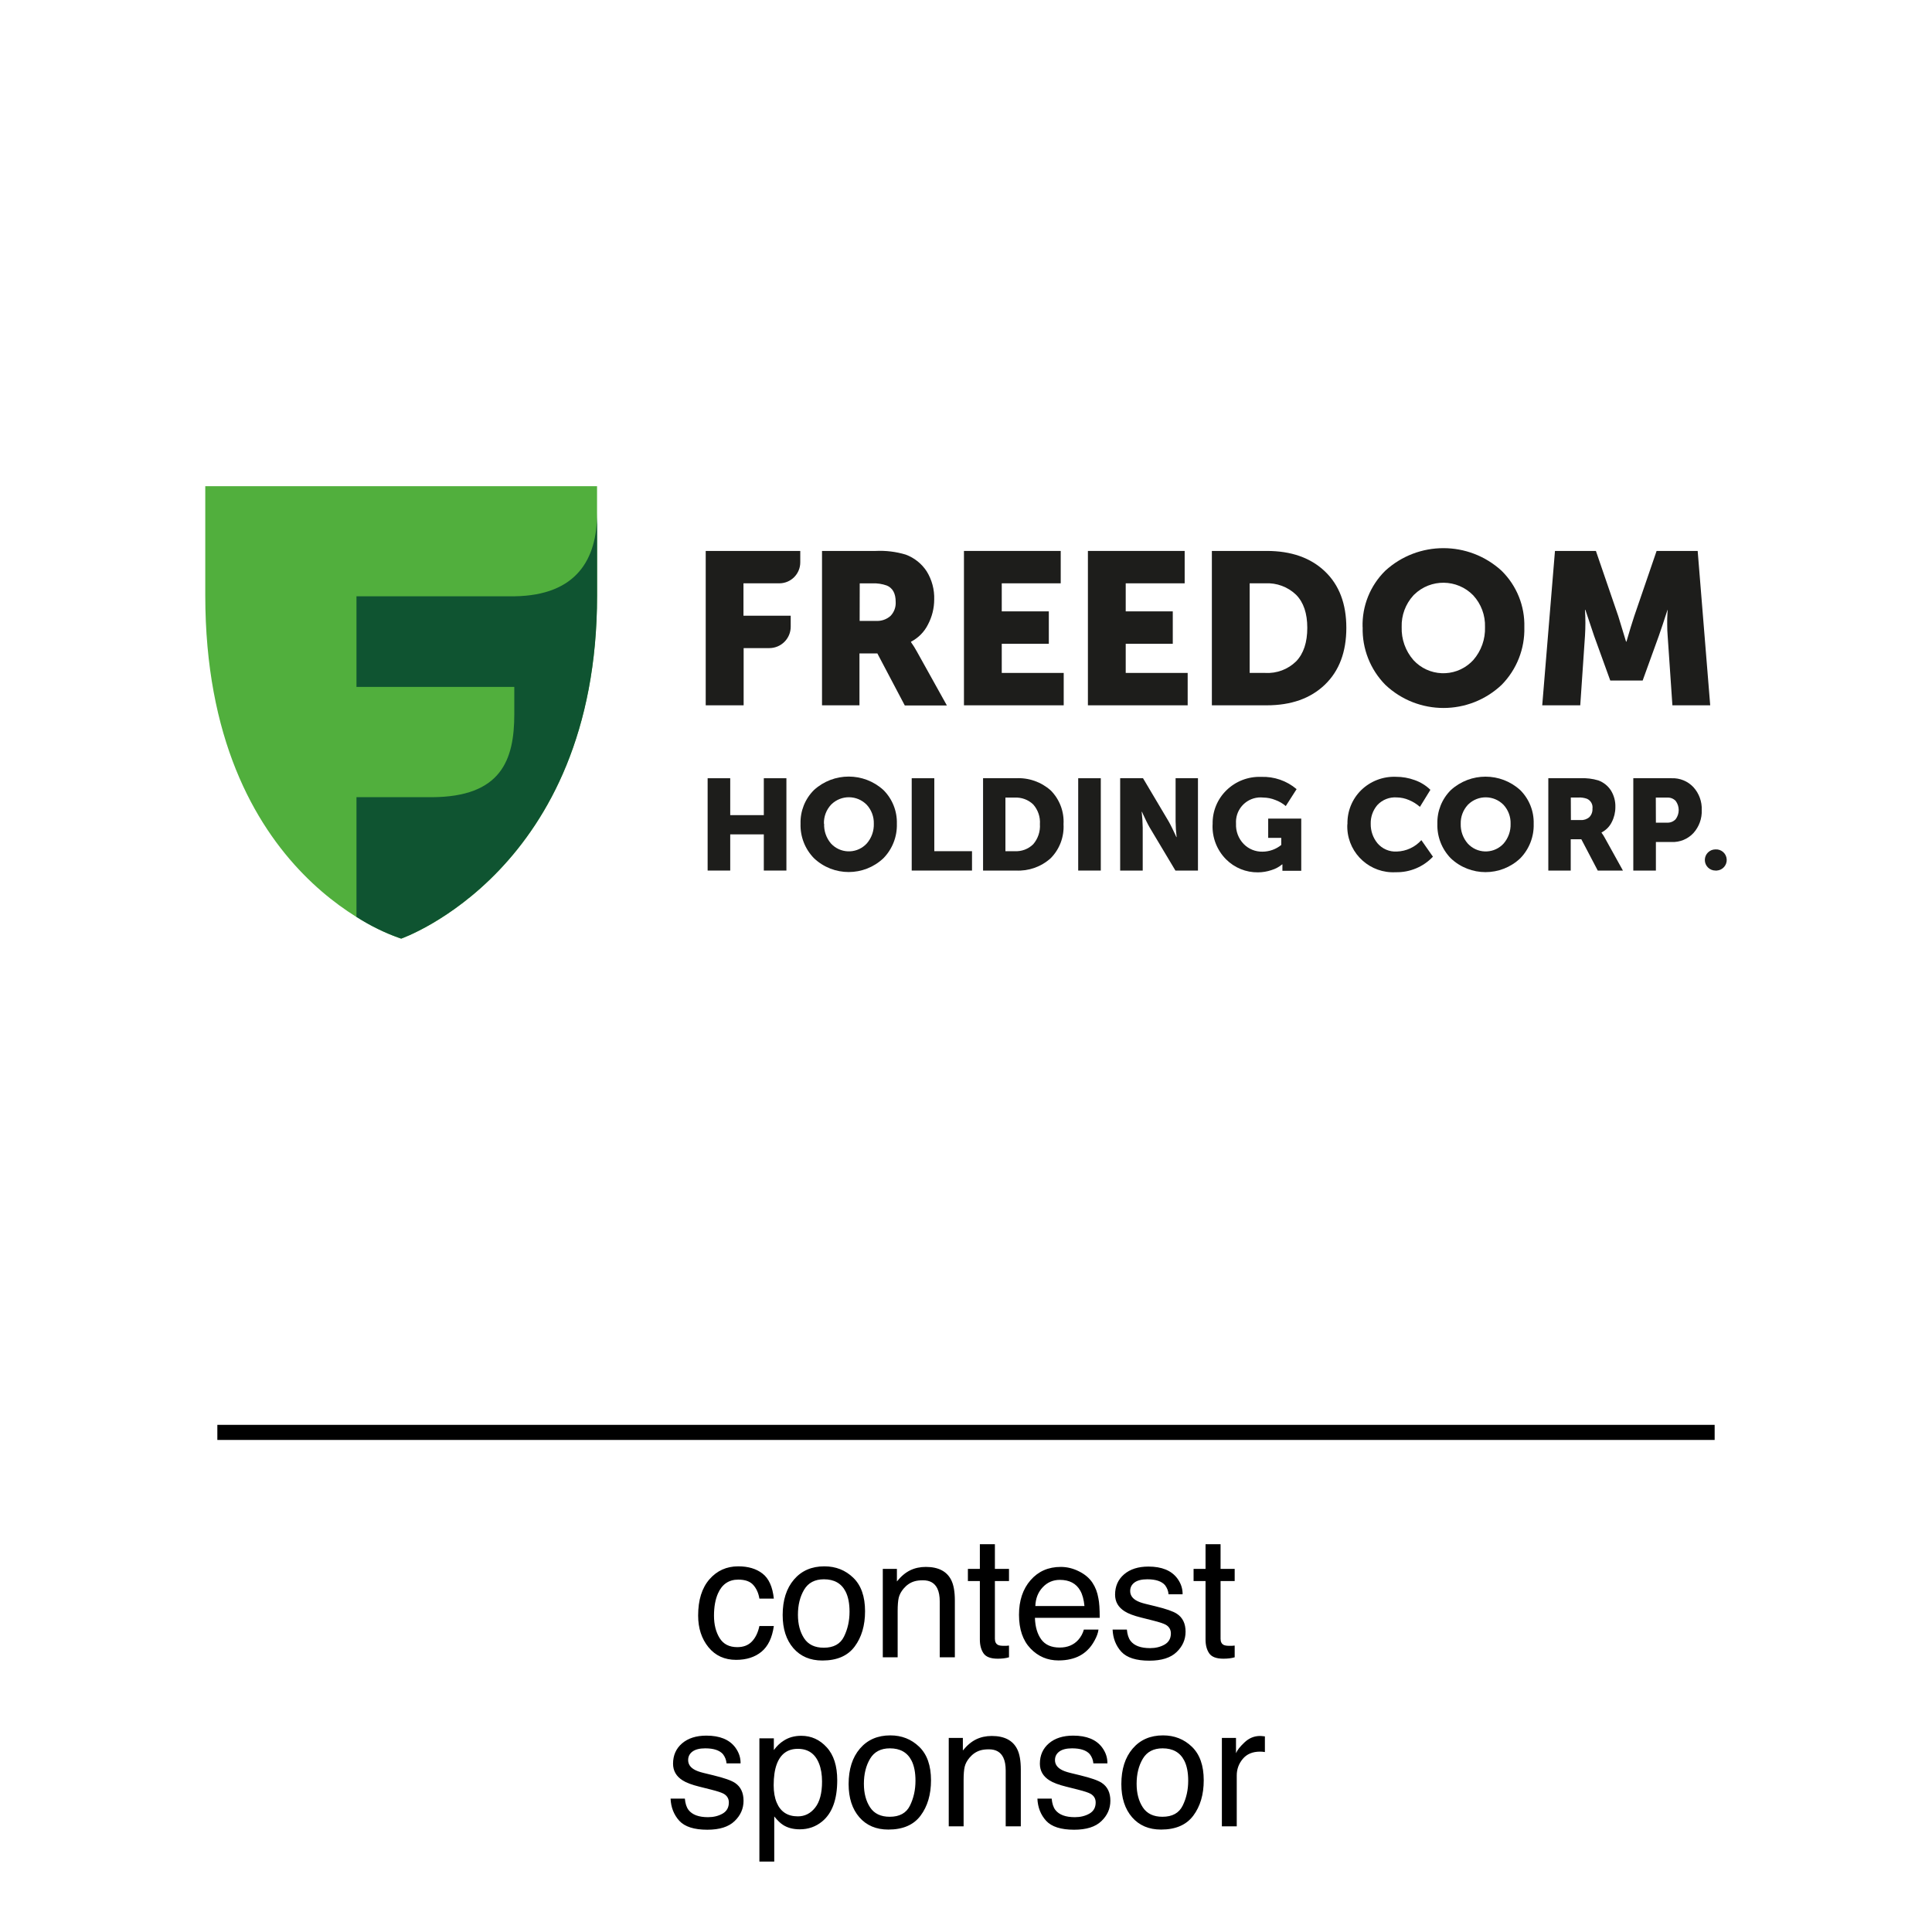 <svg width="160" height="160" viewBox="0 0 160 160" fill="none" xmlns="http://www.w3.org/2000/svg">
<path d="M33.223 77.734C33.223 77.734 17 72.944 17 49.312V40.266H49.445V49.312C49.445 72.1 33.223 77.734 33.223 77.734Z" fill="#51AF3D"/>
<path d="M58.444 58.411V45.626H66.275V46.567C66.278 47.527 65.501 48.306 64.542 48.308H61.571V50.99H65.483V51.898C65.485 52.876 64.694 53.67 63.715 53.673H61.585V58.411H58.444Z" fill="#1D1D1B"/>
<path d="M68.076 58.411V45.626H72.522C73.361 45.585 74.202 45.688 75.007 45.93C75.72 46.194 76.329 46.679 76.745 47.316C77.177 48.015 77.394 48.827 77.367 49.649C77.365 50.364 77.192 51.068 76.86 51.702C76.556 52.321 76.061 52.826 75.448 53.143V53.184C75.624 53.43 75.785 53.688 75.93 53.954L78.416 58.422H74.93L72.659 54.114H71.177V58.411H68.076ZM71.192 51.42H72.551C72.989 51.447 73.419 51.299 73.748 51.009C74.047 50.699 74.202 50.279 74.177 49.849C74.177 49.146 73.929 48.694 73.437 48.49C73.058 48.355 72.656 48.294 72.255 48.312H71.199L71.192 51.42Z" fill="#1D1D1B"/>
<path d="M79.831 58.411V45.626H87.844V48.308H82.961V50.631H86.859V53.317H82.961V55.729H88.092V58.411H79.831Z" fill="#1D1D1B"/>
<path d="M90.096 58.411V45.626H98.109V48.308H93.227V50.631H97.124V53.317H93.227V55.729H98.358V58.411H90.096Z" fill="#1D1D1B"/>
<path d="M100.362 58.411V45.626H104.904C106.929 45.626 108.534 46.189 109.72 47.316C110.905 48.442 111.498 50.001 111.498 51.995C111.498 53.995 110.905 55.565 109.72 56.703C108.534 57.842 106.929 58.411 104.904 58.411H100.362ZM103.492 55.729H104.778C105.731 55.785 106.664 55.435 107.345 54.766C107.96 54.121 108.264 53.199 108.264 51.995C108.264 50.791 107.956 49.886 107.338 49.257C106.653 48.599 105.726 48.256 104.778 48.308H103.492V55.729Z" fill="#1D1D1B"/>
<path d="M112.843 51.928C112.795 50.181 113.476 48.493 114.721 47.267C117.447 44.772 121.628 44.772 124.353 47.267C125.604 48.494 126.288 50.187 126.239 51.939C126.289 53.72 125.61 55.444 124.361 56.714C121.658 59.27 117.431 59.27 114.728 56.714C113.478 55.444 112.8 53.72 112.85 51.939M116.081 51.939C116.049 52.938 116.397 53.913 117.055 54.666C118.309 56.033 120.435 56.126 121.802 54.871C121.874 54.806 121.942 54.737 122.008 54.666C122.669 53.91 123.017 52.931 122.982 51.928C123.013 50.96 122.663 50.018 122.008 49.305C120.676 47.937 118.488 47.908 117.121 49.239C117.098 49.261 117.076 49.283 117.055 49.305C116.4 50.018 116.05 50.96 116.081 51.928" fill="#1D1D1B"/>
<path d="M127.721 58.411L128.776 45.626H132.166L134.019 51.028L134.663 53.139H134.696C134.944 52.28 135.158 51.576 135.341 51.028L137.193 45.626H140.594L141.632 58.411H138.501L138.108 52.654C138.083 52.369 138.071 52.046 138.071 51.687C138.071 51.328 138.071 51.046 138.09 50.828L138.108 50.509H138.094C137.808 51.402 137.568 52.117 137.379 52.654L136.038 56.358H133.355L132.014 52.654L131.296 50.509H131.262C131.307 51.223 131.307 51.94 131.262 52.654L130.87 58.411H127.721Z" fill="#1D1D1B"/>
<path d="M58.603 72.096V64.45H60.474V67.506H63.256V64.45H65.127V72.096H63.256V69.099H60.474V72.096H58.603Z" fill="#1D1D1B"/>
<path d="M66.298 68.217C66.266 67.174 66.668 66.163 67.409 65.427C69.039 63.941 71.533 63.941 73.162 65.427C73.902 66.164 74.304 67.174 74.274 68.217C74.307 69.281 73.906 70.312 73.162 71.073C71.548 72.6 69.023 72.6 67.409 71.073C66.665 70.312 66.263 69.281 66.298 68.217ZM68.25 68.225C68.227 68.82 68.43 69.402 68.817 69.855C69.568 70.673 70.841 70.727 71.659 69.976C71.701 69.937 71.742 69.897 71.781 69.855C72.176 69.403 72.385 68.817 72.366 68.217C72.382 67.638 72.172 67.076 71.781 66.65C70.984 65.832 69.676 65.814 68.857 66.61C68.844 66.623 68.83 66.636 68.817 66.65C68.424 67.076 68.216 67.638 68.235 68.217" fill="#1D1D1B"/>
<path d="M75.504 72.096V64.45H77.375V70.492H80.498V72.096H75.504Z" fill="#1D1D1B"/>
<path d="M81.413 72.096V64.45H84.132C85.188 64.392 86.224 64.754 87.014 65.457C87.75 66.196 88.137 67.213 88.077 68.254C88.138 69.302 87.752 70.327 87.014 71.073C86.227 71.784 85.19 72.151 84.132 72.096H81.413ZM83.265 70.492H84.036C84.606 70.525 85.163 70.315 85.569 69.914C85.963 69.454 86.162 68.858 86.121 68.254C86.163 67.657 85.963 67.068 85.566 66.62C85.156 66.228 84.602 66.023 84.036 66.054H83.265V70.492Z" fill="#1D1D1B"/>
<path d="M89.292 64.45H91.163V72.096H89.292V64.45Z" fill="#1D1D1B"/>
<path d="M92.767 72.096V64.45H94.66L96.78 68.021C96.865 68.169 96.961 68.354 97.069 68.573C97.176 68.791 97.261 68.969 97.324 69.11L97.421 69.325H97.443C97.392 68.892 97.363 68.457 97.358 68.021V64.45H99.21V72.096H97.343L95.213 68.532C95.127 68.384 95.031 68.202 94.924 67.984C94.816 67.765 94.731 67.587 94.668 67.443L94.572 67.228H94.549C94.6 67.661 94.629 68.096 94.635 68.532V72.096H92.767Z" fill="#1D1D1B"/>
<path d="M100.425 68.254C100.399 67.201 100.812 66.185 101.566 65.45C102.33 64.701 103.368 64.299 104.437 64.338C105.51 64.296 106.56 64.658 107.379 65.353L106.482 66.754C106.229 66.537 105.939 66.368 105.626 66.254C105.306 66.123 104.964 66.054 104.619 66.05C103.5 65.927 102.493 66.734 102.37 67.852C102.357 67.971 102.355 68.09 102.362 68.21C102.331 68.837 102.562 69.449 103 69.899C103.409 70.316 103.972 70.545 104.556 70.532C105.121 70.529 105.669 70.333 106.108 69.977V69.388H105.026V67.795H107.764V72.114H106.204V71.581H106.186C105.923 71.799 105.62 71.962 105.293 72.059C104.935 72.18 104.559 72.242 104.181 72.244C103.189 72.257 102.233 71.867 101.533 71.162C100.774 70.397 100.371 69.349 100.421 68.273" fill="#1D1D1B"/>
<path d="M111.591 68.254C111.562 67.201 111.971 66.183 112.721 65.442C113.488 64.692 114.53 64.29 115.603 64.331C116.135 64.329 116.663 64.422 117.162 64.605C117.648 64.775 118.091 65.05 118.459 65.409L117.592 66.82C117.324 66.585 117.018 66.394 116.688 66.257C116.369 66.118 116.025 66.044 115.677 66.039C115.07 65.994 114.475 66.229 114.062 66.676C113.696 67.106 113.502 67.656 113.517 68.221C113.506 68.809 113.704 69.382 114.077 69.836C114.473 70.302 115.066 70.556 115.677 70.521C116.456 70.498 117.191 70.157 117.711 69.577L118.67 70.947C117.872 71.792 116.753 72.259 115.592 72.233C113.496 72.352 111.7 70.749 111.581 68.653C111.574 68.523 111.574 68.392 111.58 68.262" fill="#1D1D1B"/>
<path d="M119.037 68.225C119.007 67.181 119.409 66.172 120.148 65.435C121.778 63.948 124.272 63.948 125.902 65.435C126.641 66.172 127.043 67.181 127.013 68.225C127.046 69.288 126.644 70.319 125.902 71.081C124.288 72.608 121.762 72.608 120.148 71.081C119.405 70.319 119.004 69.288 119.037 68.225ZM120.971 68.225C120.951 68.825 121.161 69.41 121.556 69.862C122.307 70.68 123.58 70.735 124.398 69.984C124.441 69.945 124.481 69.904 124.52 69.862C124.912 69.409 125.12 68.824 125.101 68.225C125.119 67.646 124.91 67.084 124.52 66.657C123.724 65.839 122.415 65.821 121.596 66.617C121.583 66.63 121.569 66.644 121.556 66.657C121.165 67.084 120.954 67.646 120.971 68.225Z" fill="#1D1D1B"/>
<path d="M128.225 72.096V64.45H130.888C131.389 64.425 131.89 64.487 132.37 64.631C132.796 64.787 133.16 65.077 133.407 65.457C133.667 65.876 133.796 66.362 133.778 66.854C133.778 67.28 133.676 67.701 133.481 68.08C133.3 68.451 133.002 68.753 132.633 68.939V68.962C132.741 69.107 132.838 69.261 132.922 69.421L134.404 72.096H132.318L130.959 69.503H130.081V72.096H128.225ZM130.095 67.913H130.91C131.172 67.929 131.428 67.841 131.625 67.669C131.804 67.483 131.897 67.23 131.881 66.972C131.931 66.627 131.744 66.291 131.425 66.15C131.199 66.07 130.958 66.034 130.718 66.046H130.088L130.095 67.913Z" fill="#1D1D1B"/>
<path d="M135.263 72.096V64.45H138.438C139.118 64.423 139.777 64.694 140.242 65.19C140.711 65.707 140.958 66.387 140.931 67.084C140.959 67.785 140.712 68.469 140.242 68.991C139.777 69.489 139.119 69.759 138.438 69.732H137.134V72.096H135.263ZM137.134 68.128H138.053C138.325 68.146 138.59 68.04 138.775 67.839C139.106 67.391 139.106 66.78 138.775 66.331C138.596 66.14 138.341 66.038 138.079 66.054H137.127L137.134 68.128Z" fill="#1D1D1B"/>
<path d="M141.187 71.218C141.189 70.734 141.582 70.344 142.065 70.344C142.549 70.312 142.967 70.679 142.998 71.163C143.03 71.647 142.663 72.064 142.179 72.096C142.141 72.099 142.103 72.099 142.065 72.096C141.58 72.096 141.187 71.703 141.187 71.218Z" fill="#1D1D1B"/>
<path d="M42.588 49.383H29.521V56.888H42.592V59.137C42.592 62.938 41.517 66.005 35.738 66.02H29.521V75.934C30.678 76.682 31.923 77.285 33.226 77.731C33.226 77.731 49.449 72.096 49.449 49.309V42.496C49.449 46.301 47.767 49.312 42.592 49.383" fill="#0F5431"/>
<path d="M142 118H18V119.25H142V118Z" fill="black"/>
<path d="M64.086 132.39H62.89C62.817 131.938 62.65 131.565 62.391 131.269C62.131 130.968 61.714 130.817 61.14 130.817C60.356 130.817 59.795 131.2 59.458 131.966C59.239 132.463 59.13 133.076 59.13 133.805C59.13 134.538 59.285 135.156 59.595 135.657C59.905 136.159 60.392 136.409 61.058 136.409C61.568 136.409 61.971 136.254 62.268 135.944C62.568 135.63 62.776 135.201 62.89 134.659H64.086C63.949 135.63 63.607 136.341 63.06 136.792C62.514 137.239 61.814 137.462 60.962 137.462C60.005 137.462 59.242 137.113 58.672 136.416C58.102 135.714 57.817 134.839 57.817 133.791C57.817 132.506 58.13 131.506 58.754 130.79C59.378 130.075 60.173 129.717 61.14 129.717C61.965 129.717 62.634 129.917 63.149 130.318C63.669 130.719 63.981 131.41 64.086 132.39ZM70.355 133.47C70.355 132.786 70.245 132.23 70.026 131.802C69.68 131.127 69.083 130.79 68.235 130.79C67.483 130.79 66.936 131.077 66.595 131.651C66.253 132.226 66.082 132.918 66.082 133.729C66.082 134.509 66.253 135.158 66.595 135.678C66.936 136.197 67.479 136.457 68.222 136.457C69.037 136.457 69.596 136.149 69.897 135.534C70.202 134.914 70.355 134.226 70.355 133.47ZM71.64 133.436C71.64 134.616 71.353 135.591 70.778 136.361C70.204 137.132 69.313 137.517 68.106 137.517C67.098 137.517 66.299 137.177 65.706 136.498C65.114 135.814 64.817 134.898 64.817 133.75C64.817 132.52 65.13 131.54 65.754 130.811C66.378 130.081 67.217 129.717 68.269 129.717C69.213 129.717 70.01 130.031 70.662 130.66C71.314 131.289 71.64 132.214 71.64 133.436ZM73.109 129.929H74.278V130.968C74.625 130.539 74.992 130.232 75.379 130.045C75.766 129.858 76.197 129.765 76.671 129.765C77.71 129.765 78.412 130.127 78.776 130.852C78.977 131.248 79.077 131.815 79.077 132.554V137.25H77.826V132.636C77.826 132.189 77.76 131.829 77.628 131.556C77.409 131.1 77.013 130.872 76.439 130.872C76.147 130.872 75.908 130.902 75.721 130.961C75.383 131.061 75.087 131.262 74.832 131.562C74.627 131.804 74.493 132.055 74.429 132.314C74.37 132.57 74.34 132.937 74.34 133.415V137.25H73.109V129.929ZM81.148 127.885H82.393V129.929H83.561V130.934H82.393V135.712C82.393 135.967 82.479 136.138 82.652 136.225C82.748 136.275 82.908 136.3 83.131 136.3C83.19 136.3 83.254 136.3 83.322 136.3C83.391 136.295 83.47 136.288 83.561 136.279V137.25C83.42 137.291 83.272 137.321 83.117 137.339C82.967 137.357 82.803 137.366 82.625 137.366C82.051 137.366 81.661 137.22 81.456 136.929C81.251 136.632 81.148 136.25 81.148 135.78V130.934H80.157V129.929H81.148V127.885ZM90.473 131.077C90.719 131.446 90.883 131.877 90.965 132.369C91.038 132.706 91.074 133.244 91.074 133.982H85.708C85.731 134.725 85.906 135.322 86.234 135.773C86.562 136.22 87.071 136.443 87.759 136.443C88.401 136.443 88.914 136.231 89.297 135.808C89.516 135.562 89.671 135.277 89.762 134.953H90.972C90.94 135.222 90.833 135.523 90.65 135.855C90.473 136.184 90.272 136.452 90.049 136.662C89.675 137.027 89.213 137.273 88.661 137.4C88.365 137.473 88.03 137.51 87.656 137.51C86.745 137.51 85.972 137.179 85.339 136.519C84.705 135.853 84.389 134.924 84.389 133.729C84.389 132.554 84.708 131.599 85.346 130.865C85.984 130.132 86.818 129.765 87.848 129.765C88.367 129.765 88.871 129.888 89.358 130.134C89.846 130.375 90.217 130.69 90.473 131.077ZM89.81 133.005C89.759 132.472 89.643 132.046 89.461 131.727C89.124 131.134 88.561 130.838 87.772 130.838C87.207 130.838 86.733 131.043 86.351 131.453C85.968 131.859 85.765 132.376 85.742 133.005H89.81ZM93.323 134.953C93.36 135.363 93.462 135.678 93.631 135.896C93.941 136.293 94.478 136.491 95.244 136.491C95.7 136.491 96.101 136.393 96.447 136.197C96.794 135.997 96.967 135.689 96.967 135.274C96.967 134.96 96.828 134.721 96.55 134.557C96.372 134.456 96.021 134.34 95.497 134.208L94.519 133.962C93.895 133.807 93.435 133.634 93.139 133.442C92.61 133.11 92.346 132.649 92.346 132.062C92.346 131.369 92.594 130.808 93.091 130.38C93.592 129.951 94.264 129.737 95.107 129.737C96.21 129.737 97.005 130.061 97.493 130.708C97.799 131.118 97.947 131.56 97.938 132.034H96.775C96.753 131.756 96.655 131.503 96.481 131.275C96.199 130.952 95.709 130.79 95.012 130.79C94.547 130.79 94.194 130.879 93.952 131.057C93.715 131.234 93.597 131.469 93.597 131.761C93.597 132.08 93.754 132.335 94.068 132.526C94.251 132.64 94.519 132.741 94.875 132.827L95.689 133.025C96.573 133.24 97.165 133.447 97.466 133.647C97.944 133.962 98.184 134.456 98.184 135.131C98.184 135.783 97.935 136.345 97.439 136.819C96.946 137.293 96.194 137.53 95.183 137.53C94.093 137.53 93.321 137.284 92.865 136.792C92.414 136.295 92.172 135.682 92.141 134.953H93.323ZM99.838 127.885H101.082V129.929H102.251V130.934H101.082V135.712C101.082 135.967 101.169 136.138 101.342 136.225C101.438 136.275 101.597 136.3 101.82 136.3C101.88 136.3 101.943 136.3 102.012 136.3C102.08 136.295 102.16 136.288 102.251 136.279V137.25C102.11 137.291 101.962 137.321 101.807 137.339C101.656 137.357 101.492 137.366 101.314 137.366C100.74 137.366 100.351 137.22 100.146 136.929C99.94 136.632 99.838 136.25 99.838 135.78V130.934H98.847V129.929H99.838V127.885ZM56.717 148.953C56.753 149.363 56.856 149.678 57.024 149.896C57.334 150.293 57.872 150.491 58.638 150.491C59.093 150.491 59.495 150.393 59.841 150.197C60.187 149.997 60.36 149.689 60.36 149.274C60.36 148.96 60.221 148.721 59.943 148.557C59.766 148.456 59.415 148.34 58.891 148.208L57.913 147.962C57.289 147.807 56.828 147.634 56.532 147.442C56.004 147.11 55.739 146.649 55.739 146.062C55.739 145.369 55.988 144.808 56.484 144.38C56.986 143.951 57.658 143.737 58.501 143.737C59.604 143.737 60.399 144.061 60.887 144.708C61.192 145.118 61.34 145.56 61.331 146.034H60.169C60.146 145.756 60.048 145.503 59.875 145.275C59.592 144.952 59.102 144.79 58.405 144.79C57.94 144.79 57.587 144.879 57.346 145.057C57.109 145.234 56.99 145.469 56.99 145.761C56.99 146.08 57.148 146.335 57.462 146.526C57.644 146.64 57.913 146.741 58.269 146.827L59.082 147.025C59.966 147.24 60.559 147.447 60.859 147.647C61.338 147.962 61.577 148.456 61.577 149.131C61.577 149.783 61.329 150.345 60.832 150.819C60.34 151.293 59.588 151.53 58.576 151.53C57.487 151.53 56.715 151.284 56.259 150.792C55.808 150.295 55.566 149.682 55.534 148.953H56.717ZM68.078 147.545C68.078 146.962 67.994 146.46 67.825 146.041C67.506 145.234 66.923 144.831 66.075 144.831C65.223 144.831 64.64 145.257 64.325 146.109C64.157 146.565 64.072 147.144 64.072 147.846C64.072 148.411 64.157 148.892 64.325 149.288C64.644 150.045 65.228 150.423 66.075 150.423C66.649 150.423 67.126 150.184 67.504 149.705C67.887 149.222 68.078 148.502 68.078 147.545ZM62.89 143.963H64.086V144.934C64.332 144.601 64.601 144.343 64.893 144.161C65.307 143.888 65.795 143.751 66.356 143.751C67.185 143.751 67.889 144.07 68.468 144.708C69.046 145.341 69.336 146.248 69.336 147.429C69.336 149.024 68.919 150.163 68.085 150.847C67.556 151.28 66.941 151.496 66.239 151.496C65.688 151.496 65.225 151.375 64.852 151.134C64.633 150.997 64.389 150.762 64.12 150.43V154.169H62.89V143.963ZM75.816 147.47C75.816 146.786 75.707 146.23 75.488 145.802C75.142 145.127 74.545 144.79 73.697 144.79C72.945 144.79 72.398 145.077 72.057 145.651C71.715 146.226 71.544 146.918 71.544 147.729C71.544 148.509 71.715 149.158 72.057 149.678C72.398 150.197 72.941 150.457 73.684 150.457C74.499 150.457 75.058 150.149 75.358 149.534C75.664 148.914 75.816 148.226 75.816 147.47ZM77.102 147.436C77.102 148.616 76.814 149.591 76.24 150.361C75.666 151.132 74.775 151.517 73.567 151.517C72.56 151.517 71.76 151.177 71.168 150.498C70.576 149.814 70.279 148.898 70.279 147.75C70.279 146.52 70.591 145.54 71.216 144.811C71.84 144.081 72.679 143.717 73.731 143.717C74.675 143.717 75.472 144.031 76.124 144.66C76.776 145.289 77.102 146.214 77.102 147.436ZM78.571 143.929H79.74V144.968C80.087 144.539 80.454 144.232 80.841 144.045C81.228 143.858 81.659 143.765 82.133 143.765C83.172 143.765 83.874 144.127 84.238 144.852C84.439 145.248 84.539 145.815 84.539 146.554V151.25H83.288V146.636C83.288 146.189 83.222 145.829 83.09 145.556C82.871 145.1 82.475 144.872 81.9 144.872C81.609 144.872 81.37 144.902 81.183 144.961C80.845 145.061 80.549 145.262 80.294 145.562C80.089 145.804 79.954 146.055 79.891 146.314C79.831 146.57 79.802 146.937 79.802 147.415V151.25H78.571V143.929ZM87.096 148.953C87.132 149.363 87.235 149.678 87.403 149.896C87.713 150.293 88.251 150.491 89.017 150.491C89.472 150.491 89.873 150.393 90.22 150.197C90.566 149.997 90.739 149.689 90.739 149.274C90.739 148.96 90.6 148.721 90.322 148.557C90.144 148.456 89.794 148.34 89.269 148.208L88.292 147.962C87.668 147.807 87.207 147.634 86.911 147.442C86.382 147.11 86.118 146.649 86.118 146.062C86.118 145.369 86.367 144.808 86.863 144.38C87.365 143.951 88.037 143.737 88.88 143.737C89.983 143.737 90.778 144.061 91.266 144.708C91.571 145.118 91.719 145.56 91.71 146.034H90.548C90.525 145.756 90.427 145.503 90.254 145.275C89.971 144.952 89.481 144.79 88.784 144.79C88.319 144.79 87.966 144.879 87.725 145.057C87.488 145.234 87.369 145.469 87.369 145.761C87.369 146.08 87.526 146.335 87.841 146.526C88.023 146.64 88.292 146.741 88.647 146.827L89.461 147.025C90.345 147.24 90.938 147.447 91.238 147.647C91.717 147.962 91.956 148.456 91.956 149.131C91.956 149.783 91.708 150.345 91.211 150.819C90.719 151.293 89.967 151.53 88.955 151.53C87.866 151.53 87.093 151.284 86.638 150.792C86.186 150.295 85.945 149.682 85.913 148.953H87.096ZM98.402 147.47C98.402 146.786 98.293 146.23 98.074 145.802C97.728 145.127 97.131 144.79 96.283 144.79C95.531 144.79 94.984 145.077 94.643 145.651C94.301 146.226 94.13 146.918 94.13 147.729C94.13 148.509 94.301 149.158 94.643 149.678C94.984 150.197 95.527 150.457 96.269 150.457C97.085 150.457 97.644 150.149 97.944 149.534C98.25 148.914 98.402 148.226 98.402 147.47ZM99.688 147.436C99.688 148.616 99.4 149.591 98.826 150.361C98.252 151.132 97.361 151.517 96.153 151.517C95.146 151.517 94.346 151.177 93.754 150.498C93.162 149.814 92.865 148.898 92.865 147.75C92.865 146.52 93.177 145.54 93.802 144.811C94.426 144.081 95.265 143.717 96.317 143.717C97.261 143.717 98.058 144.031 98.71 144.66C99.362 145.289 99.688 146.214 99.688 147.436ZM101.191 143.929H102.36V145.193C102.456 144.947 102.691 144.649 103.064 144.298C103.438 143.942 103.869 143.765 104.356 143.765C104.379 143.765 104.418 143.767 104.473 143.771C104.527 143.776 104.621 143.785 104.753 143.799V145.098C104.68 145.084 104.612 145.075 104.548 145.07C104.489 145.066 104.423 145.063 104.35 145.063C103.73 145.063 103.254 145.264 102.921 145.665C102.588 146.062 102.422 146.52 102.422 147.039V151.25H101.191V143.929Z" fill="black"/>
</svg>
